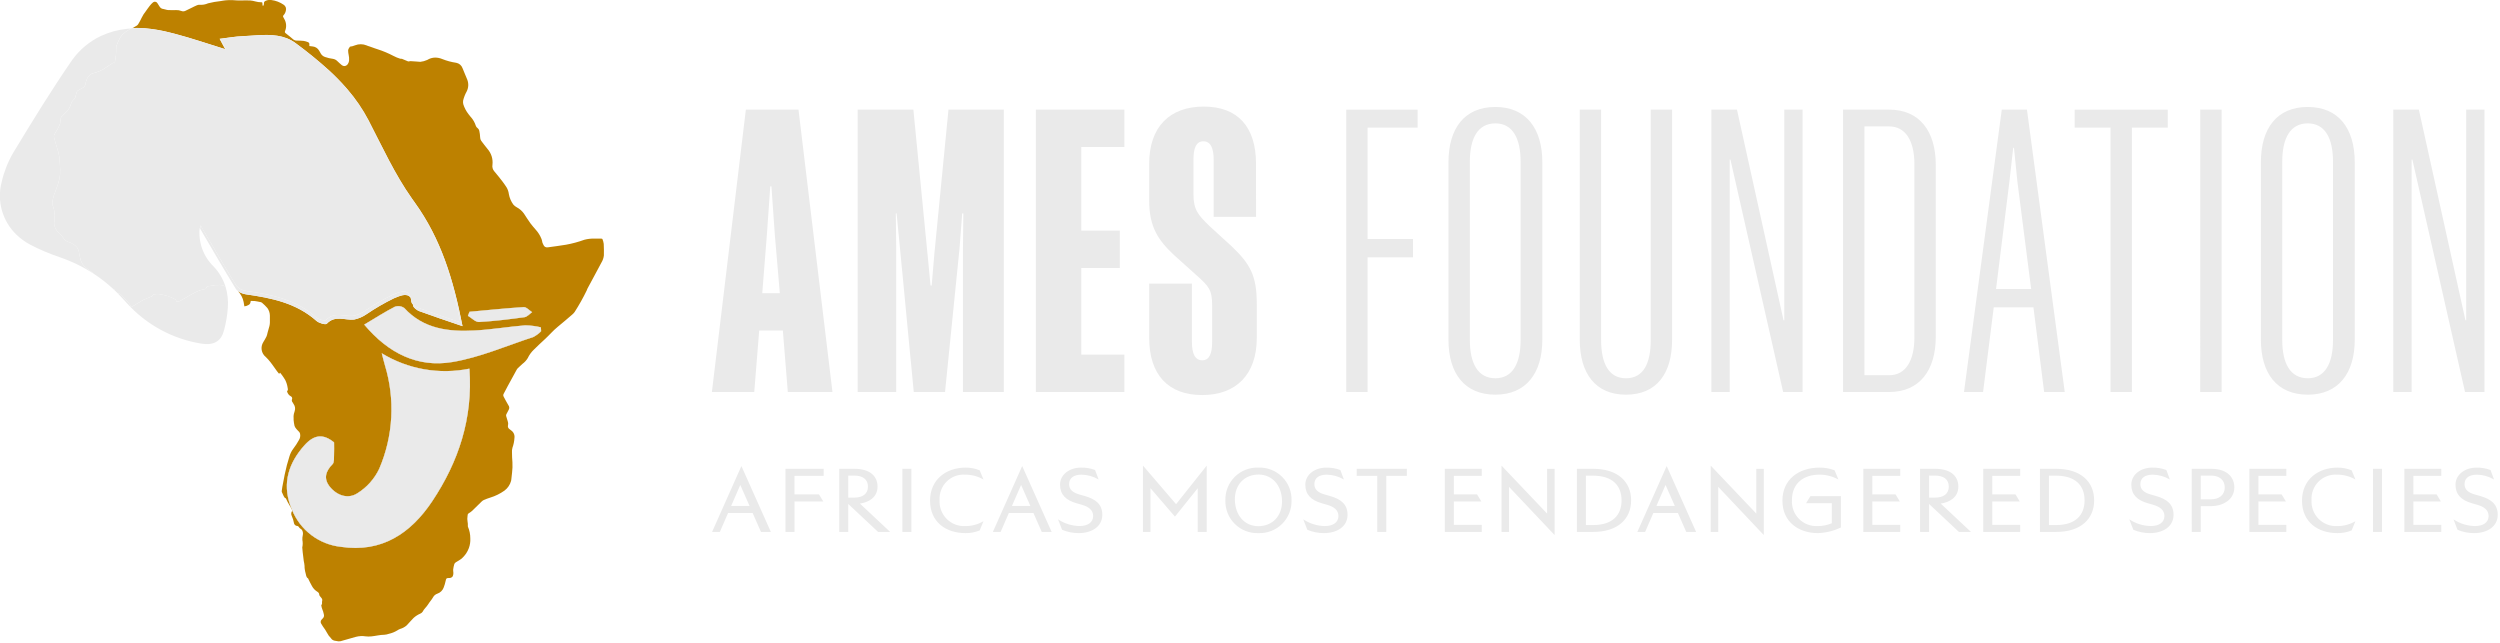 <svg width="463" height="119" viewBox="0 0 463 119" fill="none" xmlns="http://www.w3.org/2000/svg">
<g clip-path="url(#clip0_1137_93)">
<path d="M138.133 20.303L131.843 72.599H139.687L140.603 61.218H144.985L145.903 72.599H154.171L147.881 20.299L138.133 20.303ZM142.02 43.553L142.656 34.507H142.868L143.504 43.553L144.423 54.295H141.171L142.02 43.553ZM175.02 72.598L177.703 46.027L178.198 39.527H178.41L178.339 46.027V72.599H185.903V20.299H175.658L173.043 47.018L172.548 52.884H172.336L171.771 47.018L169.157 20.303H158.839V72.603H165.977V46.027L165.906 39.527H166.047L166.683 46.027L169.227 72.599L175.02 72.598ZM191.839 72.598H208.239V65.673H200.251V49.631H207.389V42.705H200.251V27.229H208.237V20.303H191.837L191.839 72.598ZM232.615 30.338C232.615 23.483 229.223 19.738 222.933 19.738C216.643 19.738 212.827 23.483 212.827 30.338V37.118C212.827 41.994 214.452 44.468 217.491 47.294L221.661 51.039C223.852 53.018 224.488 53.654 224.488 56.551V63.335C224.488 65.455 223.993 66.727 222.651 66.727C221.309 66.727 220.745 65.461 220.745 63.341V52.529H212.83V62.564C212.83 69.419 216.363 73.164 222.653 73.164C228.872 73.164 232.759 69.419 232.759 62.564V56.345C232.759 51.045 231.559 48.925 228.095 45.603L224.067 41.928C221.947 39.879 221.028 38.889 221.028 35.992V29.561C221.028 27.441 221.523 26.169 222.865 26.169C224.207 26.169 224.773 27.441 224.773 29.561V40.161H232.617L232.615 30.338Z" fill="#EAEAEA"/>
<path d="M261.687 47.653V44.261H253.278V23.629H262.54V20.308H249.32V72.599H253.278V47.653H261.687ZM285.64 30.056C285.64 23.766 282.601 19.809 276.948 19.809C271.224 19.809 268.256 23.767 268.256 30.056V62.918C268.256 69.137 271.224 73.094 276.948 73.094C282.602 73.094 285.64 69.136 285.64 62.918V30.056ZM272.217 62.988V29.915C272.217 25.604 273.701 22.848 276.952 22.848C280.132 22.848 281.616 25.604 281.616 29.915V62.988C281.616 67.299 280.132 70.055 276.952 70.055C273.701 70.055 272.217 67.299 272.217 62.988ZM292.57 20.304V62.918C292.57 69.137 295.47 73.094 301.121 73.094C306.845 73.094 309.672 69.136 309.672 62.918V20.304H305.714V62.988C305.714 67.299 304.371 70.055 301.12 70.055C297.94 70.055 296.526 67.299 296.526 62.988V20.304H292.57ZM321.686 20.304H316.951V72.599H320.34V29.561H320.481L330.24 72.599H333.84V20.299H330.449V59.309H330.308L321.686 20.304ZM358.505 30.551C358.505 24.261 355.466 20.304 349.883 20.304H341.332V72.599H349.883C355.466 72.599 358.505 68.641 358.505 62.352V30.551ZM345.289 69.49V23.413H349.883C352.922 23.413 354.547 26.098 354.547 30.413V62.493C354.547 66.804 352.922 69.493 349.883 69.493L345.289 69.49ZM370.73 20.304L363.73 72.604H367.263L369.242 56.915H376.592L378.575 72.599H382.391L375.391 20.299L370.73 20.304ZM372.14 33.66L372.847 27.37H372.988L373.624 33.66L376.168 53.518H369.668L372.14 33.66ZM401.472 23.629V20.308H384.228V23.629H390.871V72.599H394.829V23.629H401.472ZM407.479 72.599H411.44V20.299H407.482L407.479 72.599ZM436.1 30.056C436.1 23.766 433.061 19.809 427.408 19.809C421.684 19.809 418.716 23.767 418.716 30.056V62.918C418.716 69.137 421.684 73.094 427.408 73.094C433.062 73.094 436.1 69.136 436.1 62.918V30.056ZM422.673 62.988V29.915C422.673 25.604 424.157 22.848 427.408 22.848C430.588 22.848 432.072 25.604 432.072 29.915V62.988C432.072 67.299 430.588 70.055 427.408 70.055C424.157 70.055 422.673 67.299 422.673 62.988ZM447.973 20.304H443.24V72.599H446.632V29.561H446.773L456.524 72.599H460.124V20.299H456.74V59.309H456.599L447.973 20.304Z" fill="#EAEAEA"/>
<path d="M131.878 98.511H133.317L134.836 95.011H139.391L140.933 98.511H142.762L137.332 86.364H137.284L131.878 98.511ZM135.408 93.701L137.101 89.814L138.819 93.701H135.408ZM145.473 98.511H147.143V92.875H152.478L151.678 91.563H147.138V88.136H152.544V86.824H145.473V98.511ZM155.427 98.511H157.097V93.336L162.622 98.512H164.856L159.259 93.264C160.817 93.033 162.519 92.175 162.519 90.1C162.519 88.454 161.43 86.824 158.226 86.824H155.426L155.427 98.511ZM157.096 92.164V88.08H158.201C159.72 88.08 160.745 88.724 160.745 90.123C160.745 91.498 159.719 92.158 158.201 92.158L157.096 92.164ZM167.122 98.511H168.792V86.824H167.122V98.511ZM178.822 98.734C179.719 98.743 180.608 98.573 181.438 98.234L182.13 96.556H182.09C181.081 97.135 179.938 97.437 178.775 97.431C178.136 97.465 177.497 97.362 176.901 97.131C176.304 96.9 175.763 96.545 175.313 96.09C174.864 95.635 174.515 95.09 174.291 94.491C174.067 93.892 173.972 93.252 174.013 92.613C173.974 91.98 174.071 91.346 174.297 90.754C174.523 90.161 174.874 89.624 175.325 89.178C175.776 88.732 176.317 88.388 176.912 88.169C177.507 87.949 178.143 87.86 178.775 87.906C179.938 87.901 181.081 88.203 182.09 88.781H182.13L181.438 87.103C180.608 86.765 179.719 86.595 178.822 86.603C175.268 86.603 172.247 88.765 172.247 92.725C172.247 96.685 175.184 98.734 178.825 98.734H178.822ZM183.878 98.511H185.317L186.836 95.011H191.392L192.934 98.511H194.763L189.335 86.364H189.287L183.878 98.511ZM187.408 93.701L189.108 89.814L190.825 93.702L187.408 93.701ZM199.766 98.734C202.166 98.734 204.147 97.549 204.147 95.334C204.147 93.346 202.847 92.416 200.895 91.86L199.895 91.574C198.695 91.232 198.003 90.674 198.003 89.674C198.003 88.474 198.909 87.909 200.303 87.909C201.402 87.926 202.479 88.228 203.427 88.784H203.459L202.808 87.047C201.969 86.726 201.074 86.575 200.176 86.602C198.109 86.602 196.32 87.858 196.32 89.766C196.32 91.603 197.409 92.636 199.349 93.193L200.343 93.479C201.591 93.837 202.45 94.449 202.45 95.562C202.45 96.747 201.45 97.422 199.93 97.422C198.528 97.398 197.162 96.977 195.99 96.206H195.958L196.697 98.114C197.668 98.524 198.712 98.735 199.766 98.734ZM211.676 98.511H213.067V90.411L217.583 95.658H217.615L221.815 90.427V98.511H223.485V86.276H223.453L217.808 93.375L211.718 86.275H211.678L211.676 98.511ZM233.062 98.734C233.87 98.765 234.676 98.63 235.43 98.336C236.184 98.043 236.869 97.598 237.444 97.029C238.018 96.46 238.47 95.779 238.771 95.028C239.072 94.277 239.215 93.473 239.192 92.664C239.214 91.856 239.071 91.052 238.77 90.302C238.469 89.551 238.017 88.871 237.442 88.302C236.868 87.734 236.182 87.289 235.429 86.996C234.675 86.703 233.87 86.567 233.062 86.598C232.255 86.567 231.449 86.703 230.697 86.996C229.944 87.289 229.259 87.734 228.685 88.303C228.111 88.872 227.66 89.552 227.36 90.302C227.06 91.053 226.917 91.857 226.94 92.664C226.916 93.472 227.059 94.277 227.358 95.027C227.658 95.778 228.109 96.459 228.683 97.028C229.257 97.597 229.942 98.043 230.696 98.336C231.449 98.629 232.254 98.765 233.062 98.734ZM233.475 97.434C230.892 97.653 228.968 95.864 228.721 93.041C228.474 90.218 230.065 88.128 232.648 87.905C235.231 87.682 237.164 89.471 237.41 92.294C237.656 95.117 236.059 97.207 233.475 97.43V97.434ZM245.186 98.734C247.586 98.734 249.567 97.549 249.567 95.334C249.567 93.346 248.267 92.416 246.315 91.86L245.315 91.574C244.115 91.232 243.423 90.674 243.423 89.674C243.423 88.474 244.329 87.909 245.723 87.909C246.822 87.926 247.899 88.228 248.847 88.784H248.879L248.235 87.051C247.396 86.73 246.501 86.579 245.603 86.606C243.536 86.606 241.747 87.862 241.747 89.77C241.747 91.607 242.836 92.64 244.776 93.197L245.77 93.483C247.018 93.841 247.877 94.453 247.877 95.566C247.877 96.751 246.877 97.426 245.357 97.426C243.952 97.403 242.582 96.98 241.408 96.206H241.376L242.115 98.114C243.087 98.524 244.131 98.735 245.186 98.734ZM255.068 98.511H256.738V88.136H260.546V86.824H251.26V88.136H255.068V98.511ZM267.582 98.511H274.419V97.2H269.251V92.875H274.351L273.551 91.563H269.251V88.136H274.419V86.824H267.582V98.511ZM278.082 98.511H279.473V90.164L287.873 99.052H287.913V86.832H286.522V95.116L278.122 86.275H278.082V98.511ZM292.043 98.511H295.056C299.604 98.511 302.084 96.118 302.084 92.667C302.084 89.216 299.608 86.824 295.059 86.824H292.046L292.043 98.511ZM293.713 97.239V88.096H295.057C298.603 88.096 300.312 89.909 300.312 92.667C300.312 95.425 298.608 97.239 295.059 97.239H293.713ZM303.238 98.511H304.677L306.196 95.011H310.752L312.294 98.511H314.123L308.694 86.364H308.646L303.238 98.511ZM306.768 93.701L308.461 89.813L310.178 93.701H306.768ZM316.825 98.511H318.216V90.164L326.616 99.052H326.656V86.832H325.265V95.116L316.865 86.275H316.825V98.511ZM336.685 98.734C338.16 98.683 339.608 98.325 340.938 97.685V91.885H335.285L334.485 93.197H339.255V96.905C338.425 97.257 337.532 97.436 336.631 97.43C335.992 97.464 335.353 97.363 334.756 97.132C334.159 96.901 333.618 96.546 333.168 96.091C332.718 95.636 332.369 95.091 332.145 94.491C331.922 93.891 331.827 93.251 331.869 92.612C331.869 89.464 334.069 87.905 336.949 87.905C338.162 87.898 339.358 88.199 340.423 88.78H340.463L339.771 87.102C338.886 86.763 337.944 86.594 336.996 86.602C333.148 86.602 330.103 88.764 330.103 92.724C330.103 96.684 333.133 98.734 336.687 98.734H336.685ZM345.085 98.511H351.922V97.2H346.754V92.875H351.854L351.054 91.563H346.754V88.136H351.922V86.824H345.085V98.511ZM355.595 98.511H357.265V93.336L362.79 98.512H365.024L359.424 93.265C360.982 93.034 362.684 92.176 362.684 90.101C362.684 88.455 361.595 86.825 358.391 86.825H355.591L355.595 98.511ZM357.265 92.159V88.08H358.37C359.889 88.08 360.914 88.724 360.914 90.123C360.914 91.498 359.888 92.158 358.37 92.158L357.265 92.159ZM367.298 98.511H374.135V97.2H368.967V92.875H374.067L373.267 91.563H368.967V88.136H374.135V86.824H367.298V98.511ZM377.798 98.511H380.808C385.356 98.511 387.836 96.118 387.836 92.667C387.836 89.216 385.359 86.824 380.808 86.824H377.798V98.511ZM379.468 97.239V88.096H380.808C384.354 88.096 386.063 89.909 386.063 92.667C386.063 95.425 384.357 97.239 380.808 97.239H379.468ZM398.159 98.734C400.559 98.734 402.54 97.549 402.54 95.334C402.54 93.346 401.24 92.416 399.288 91.86L398.288 91.574C397.088 91.232 396.396 90.674 396.396 89.674C396.396 88.474 397.302 87.909 398.696 87.909C399.795 87.926 400.872 88.228 401.82 88.784H401.852L401.208 87.047C400.369 86.726 399.474 86.575 398.576 86.602C396.509 86.602 394.72 87.858 394.72 89.766C394.72 91.603 395.809 92.636 397.749 93.193L398.743 93.479C399.991 93.837 400.85 94.449 400.85 95.562C400.85 96.747 399.85 97.422 398.33 97.422C396.927 97.399 395.56 96.977 394.387 96.206H394.355L395.094 98.114C396.064 98.523 397.106 98.734 398.159 98.734ZM405.911 98.511H407.581V93.733H409.624C411.333 93.733 413.798 92.755 413.798 90.259C413.798 88.613 412.709 86.824 409.505 86.824H405.908L405.911 98.511ZM407.581 92.477V88.077H409.481C410.992 88.077 412.025 88.877 412.025 90.277C412.025 91.652 410.991 92.471 409.481 92.471L407.581 92.477ZM416.589 98.511H423.426V97.2H418.258V92.875H423.358L422.558 91.563H418.258V88.136H423.426V86.824H416.588L416.589 98.511ZM432.908 98.734C433.805 98.743 434.694 98.573 435.524 98.234L436.216 96.556H436.176C435.167 97.135 434.024 97.437 432.861 97.431C432.222 97.465 431.583 97.362 430.987 97.131C430.39 96.9 429.849 96.545 429.399 96.09C428.95 95.635 428.601 95.09 428.377 94.491C428.153 93.892 428.058 93.252 428.099 92.613C428.06 91.98 428.157 91.346 428.383 90.754C428.609 90.161 428.96 89.624 429.411 89.178C429.862 88.732 430.403 88.388 430.998 88.169C431.593 87.949 432.229 87.86 432.861 87.906C434.024 87.901 435.167 88.203 436.176 88.781H436.216L435.524 87.103C434.694 86.765 433.805 86.595 432.908 86.603C429.354 86.603 426.333 88.765 426.333 92.725C426.333 96.685 429.268 98.734 432.908 98.734ZM439.475 98.511H441.145V86.824H439.475V98.511ZM445.287 98.511H452.124V97.2H446.958V92.875H452.058L451.258 91.563H446.958V88.136H452.126V86.824H445.288L445.287 98.511ZM458.198 98.734C460.598 98.734 462.579 97.549 462.579 95.334C462.579 93.346 461.279 92.416 459.327 91.86L458.327 91.574C457.127 91.232 456.435 90.674 456.435 89.674C456.435 88.474 457.341 87.909 458.735 87.909C459.834 87.926 460.911 88.228 461.859 88.784H461.891L461.247 87.051C460.408 86.73 459.513 86.579 458.615 86.606C456.548 86.606 454.759 87.862 454.759 89.77C454.759 91.607 455.848 92.64 457.788 93.197L458.782 93.483C460.03 93.841 460.889 94.453 460.889 95.566C460.889 96.751 459.889 97.426 458.369 97.426C456.966 97.403 455.599 96.981 454.426 96.21H454.394L455.133 98.118C456.104 98.526 457.147 98.736 458.2 98.734H458.198Z" fill="#EAEAEA"/>
<path d="M111.811 45.169C111.773 44.885 111.7 44.607 111.595 44.34C111.558 44.216 111.452 44.185 111.319 44.189C110.905 44.197 110.49 44.174 110.076 44.189C109.452 44.172 108.828 44.245 108.224 44.404C107.119 44.806 105.981 45.113 104.824 45.322C103.695 45.498 102.565 45.666 101.432 45.811C101.27 45.838 101.104 45.808 100.962 45.726C100.819 45.645 100.71 45.516 100.651 45.363C100.495 45.107 100.398 44.819 100.367 44.52C100.354 44.428 100.326 44.339 100.286 44.255C100.028 43.609 99.656 43.015 99.186 42.502C98.875 42.131 98.54 41.777 98.256 41.385C97.825 40.785 97.427 40.16 97.023 39.541C96.679 39.062 96.229 38.669 95.707 38.393C95.462 38.265 95.245 38.091 95.065 37.881C94.648 37.309 94.367 36.649 94.242 35.952C94.19 35.526 94.054 35.115 93.842 34.742C93.585 34.342 93.318 33.95 93.03 33.575C92.549 32.953 92.06 32.338 91.551 31.741C91.404 31.577 91.296 31.381 91.236 31.169C91.176 30.956 91.165 30.733 91.203 30.516C91.265 29.986 91.214 29.449 91.054 28.94C90.893 28.431 90.626 27.962 90.271 27.563C89.871 27.082 89.502 26.579 89.123 26.084C88.99 25.895 88.92 25.669 88.923 25.438C88.904 25.023 88.85 24.611 88.761 24.205C88.712 24.005 88.595 23.828 88.429 23.705C88.285 23.614 88.179 23.474 88.129 23.311C87.925 22.669 87.581 22.081 87.122 21.589C86.987 21.446 86.865 21.292 86.757 21.127C86.331 20.578 86.006 19.957 85.798 19.293C85.746 19.07 85.738 18.839 85.773 18.613C85.918 18.019 86.143 17.447 86.442 16.913C86.607 16.581 86.702 16.217 86.719 15.846C86.736 15.475 86.676 15.105 86.542 14.758C86.364 14.319 86.175 13.884 85.995 13.444C85.881 13.168 85.777 12.887 85.655 12.613C85.564 12.361 85.408 12.137 85.203 11.964C84.997 11.79 84.75 11.675 84.486 11.627C83.595 11.498 82.722 11.263 81.886 10.927C81.47 10.754 81.024 10.664 80.574 10.664C80.062 10.676 79.563 10.827 79.13 11.099C78.718 11.286 78.279 11.406 77.83 11.455C77.801 11.463 77.764 11.445 77.73 11.443C77.568 11.428 77.409 11.416 77.247 11.404C76.847 11.375 76.447 11.34 76.039 11.323C75.892 11.33 75.746 11.349 75.602 11.381L74.44 10.896C74.328 10.905 74.215 10.896 74.106 10.869C73.676 10.738 73.259 10.566 72.863 10.353C71.923 9.858 70.941 9.446 69.929 9.122C69.597 8.987 69.239 8.922 68.916 8.772C68.593 8.622 68.222 8.567 67.89 8.407C67.209 8.125 66.445 8.119 65.76 8.392C65.458 8.522 65.138 8.606 64.811 8.643C64.727 8.755 64.65 8.873 64.581 8.995C64.516 9.103 64.479 9.224 64.473 9.349C64.478 9.627 64.512 9.903 64.573 10.174C64.648 10.499 64.674 10.833 64.652 11.166C64.632 11.481 64.507 11.779 64.296 12.013C64.165 12.149 63.987 12.229 63.799 12.236C63.611 12.243 63.428 12.177 63.287 12.052C63.005 11.832 62.754 11.573 62.487 11.333C62.271 11.105 61.987 10.953 61.677 10.9C61.174 10.839 60.678 10.724 60.2 10.556C59.858 10.444 59.57 10.207 59.394 9.893C59.288 9.713 59.203 9.52 59.083 9.352C58.967 9.151 58.807 8.98 58.613 8.851C58.42 8.723 58.2 8.641 57.97 8.612C57.744 8.595 57.522 8.556 57.292 8.527C57.286 8.433 57.286 8.338 57.292 8.243C57.31 8.151 57.294 8.055 57.246 7.973C57.198 7.892 57.121 7.832 57.031 7.804C56.776 7.697 56.51 7.62 56.237 7.576C55.824 7.531 55.408 7.513 54.992 7.522C54.848 7.525 54.705 7.5 54.571 7.447C54.437 7.395 54.314 7.316 54.211 7.215C53.923 6.95 53.611 6.715 53.303 6.467C53.168 6.357 53.034 6.247 52.895 6.146C52.831 6.104 52.786 6.04 52.767 5.966C52.749 5.892 52.759 5.813 52.795 5.746C52.948 5.383 53.013 4.989 52.984 4.595C52.956 4.202 52.836 3.821 52.633 3.483C52.577 3.394 52.544 3.292 52.484 3.207C52.437 3.149 52.415 3.074 52.422 2.999C52.429 2.925 52.466 2.856 52.523 2.807C52.735 2.578 52.878 2.293 52.937 1.986C53.002 1.781 52.997 1.56 52.922 1.358C52.848 1.156 52.708 0.985 52.525 0.871C51.856 0.411 51.087 0.116 50.281 0.011C49.925 -0.047 49.56 -0.003 49.228 0.137C49.028 0.23 48.88 0.337 48.882 0.597C48.89 0.69 48.879 0.784 48.85 0.873C48.822 0.962 48.775 1.044 48.714 1.115C48.514 0.91 48.679 0.643 48.55 0.431C48.484 0.421 48.417 0.416 48.35 0.414C48.003 0.416 47.658 0.368 47.324 0.273C47.002 0.181 46.672 0.118 46.338 0.087C45.787 0.058 45.232 0.081 44.678 0.087C44.16 0.097 43.642 0.078 43.126 0.029C42.677 0.004 42.227 0.015 41.779 0.06C41.47 0.083 41.164 0.16 40.855 0.201C40.074 0.281 39.299 0.418 38.538 0.611C38.049 0.833 37.511 0.927 36.976 0.885C36.791 0.871 36.605 0.908 36.439 0.991C36.139 1.111 35.855 1.267 35.565 1.407C35.149 1.607 34.738 1.821 34.318 2.014C34.202 2.069 34.076 2.098 33.948 2.101C33.82 2.104 33.692 2.08 33.574 2.031C33.274 1.911 32.952 1.855 32.629 1.869C32.121 1.877 31.612 1.892 31.106 1.859C30.824 1.84 30.551 1.708 30.269 1.668C30.127 1.658 29.989 1.613 29.867 1.539C29.746 1.465 29.643 1.363 29.569 1.241C29.445 1.034 29.302 0.841 29.179 0.63C29.145 0.557 29.096 0.492 29.034 0.44C28.972 0.389 28.899 0.351 28.821 0.331C28.743 0.311 28.661 0.308 28.582 0.324C28.503 0.339 28.428 0.371 28.363 0.419C28.125 0.618 27.91 0.843 27.723 1.09C27.47 1.403 27.248 1.743 27.01 2.068C26.704 2.444 26.443 2.856 26.233 3.293C26.039 3.712 25.819 4.118 25.574 4.509C25.502 4.612 25.409 4.699 25.301 4.764C25.168 4.855 25.019 4.924 24.88 5.009L24.801 5.057C24.72 5.107 24.637 5.157 24.554 5.204L24.767 5.194C24.92 5.186 25.074 5.179 25.229 5.177C25.335 5.177 25.44 5.177 25.548 5.177C25.969 5.177 26.393 5.194 26.82 5.227C28.456 5.374 30.077 5.659 31.666 6.077C31.95 6.147 32.23 6.22 32.507 6.292C35.532 7.092 38.497 8.111 41.707 9.104C41.678 9.048 41.647 8.994 41.618 8.94C41.241 8.24 40.972 7.74 40.673 7.187L40.818 7.168C42.3 6.986 43.58 6.752 44.871 6.698C45.793 6.659 46.734 6.576 47.677 6.522C50.172 6.379 52.66 6.435 54.738 7.987C56.9 9.573 58.979 11.268 60.967 13.066C62.034 14.046 63.05 15.081 64.009 16.166C64.121 16.294 64.233 16.423 64.343 16.553C65.859 18.305 67.167 20.226 68.243 22.278C70.783 27.178 73.106 32.271 76.266 36.743C76.38 36.905 76.494 37.064 76.61 37.224L76.645 37.272C76.695 37.34 76.745 37.409 76.792 37.479C81.638 44.201 83.949 51.712 85.652 60.402C82.747 59.402 80.198 58.566 77.679 57.638C77.2 57.462 76.533 56.963 76.494 56.563C76.488 56.505 76.482 56.449 76.475 56.395C76.327 56.268 76.225 56.095 76.185 55.904C76.162 55.637 76.114 55.373 76.042 55.115C75.304 54.131 73.887 54.877 72.959 55.239C71.197 56.096 69.499 57.081 67.88 58.185C67.184 58.668 66.399 59.006 65.57 59.18C63.883 59.356 62.062 58.31 60.516 59.955C60.294 60.193 59.07 59.847 58.608 59.435C54.87 56.107 50.272 55.181 45.544 54.51C45.005 54.432 44.493 54.223 44.052 53.903C44.598 54.459 44.969 55.163 45.119 55.927C45.152 56.196 45.21 56.464 45.258 56.739C45.525 56.711 45.782 56.626 46.012 56.488C46.106 56.445 46.189 56.38 46.254 56.299C46.318 56.217 46.362 56.122 46.383 56.02C46.406 55.927 46.423 55.832 46.433 55.736C46.661 55.725 46.889 55.727 47.117 55.742C47.449 55.781 47.776 55.852 48.103 55.92C48.252 55.928 48.396 55.978 48.519 56.063C48.878 56.369 49.214 56.701 49.526 57.055C49.814 57.46 49.974 57.942 49.984 58.439C49.992 58.868 49.996 59.295 49.984 59.724C49.979 59.944 49.951 60.162 49.901 60.375C49.801 60.785 49.671 61.191 49.557 61.6C49.515 61.827 49.454 62.049 49.375 62.265C49.195 62.639 48.993 63.002 48.77 63.351C48.489 63.785 48.379 64.308 48.463 64.819C48.546 65.329 48.817 65.79 49.222 66.111C49.377 66.251 49.522 66.4 49.657 66.559C50.272 67.237 50.757 68.016 51.3 68.745C51.424 68.911 51.559 69.068 51.69 69.232C51.748 69.166 51.798 69.11 51.874 69.021C52.011 69.195 52.137 69.342 52.247 69.498C52.442 69.782 52.647 70.066 52.817 70.362C53.05 70.828 53.205 71.329 53.277 71.844C53.327 72.08 53.368 72.294 53.157 72.444C53.196 72.648 53.281 72.84 53.406 73.007C53.53 73.173 53.691 73.308 53.876 73.403C53.965 73.446 54.035 73.519 54.076 73.609C54.116 73.698 54.124 73.799 54.098 73.894C54.048 73.999 54.032 74.116 54.051 74.231C54.07 74.345 54.123 74.451 54.204 74.534C54.27 74.627 54.312 74.739 54.38 74.834C54.514 75.016 54.602 75.228 54.636 75.451C54.671 75.675 54.652 75.903 54.58 76.117C54.562 76.196 54.54 76.273 54.514 76.349C54.389 76.699 54.342 77.072 54.377 77.441C54.37 77.556 54.37 77.672 54.377 77.787C54.409 78.154 54.466 78.519 54.547 78.879C54.627 79.094 54.748 79.29 54.903 79.459C55.052 79.648 55.241 79.805 55.403 79.987C55.476 80.076 55.531 80.177 55.565 80.287C55.616 80.502 55.622 80.725 55.582 80.943C55.542 81.16 55.457 81.367 55.333 81.549C55.039 82.084 54.704 82.596 54.333 83.08C54.005 83.513 53.758 84.003 53.604 84.524C53.44 85.063 53.275 85.604 53.13 86.149C52.981 86.719 52.847 87.293 52.73 87.869C52.572 88.625 52.43 89.388 52.291 90.148C52.243 90.405 52.21 90.668 52.177 90.929C52.165 90.986 52.168 91.044 52.185 91.099C52.297 91.362 52.409 91.625 52.537 91.882C52.637 92.077 52.753 92.267 52.937 92.282C53.065 92.551 53.161 92.782 53.283 92.997C53.515 93.416 53.77 93.82 53.998 94.242C53.913 94.037 53.832 93.828 53.756 93.612C52.256 89.383 53.497 85.693 56.356 82.487C58.229 80.387 59.922 80.342 61.874 81.928C61.874 82.794 61.903 83.517 61.866 84.238C61.835 84.822 61.936 85.616 61.607 85.949C60.307 87.263 59.883 88.641 61.087 90.137C62.421 91.795 64.462 92.445 66.149 91.368C67.918 90.276 69.334 88.695 70.225 86.816C72.83 80.748 73.203 73.954 71.278 67.637C71.096 67.03 70.955 66.41 70.696 65.418C75.555 68.387 81.357 69.407 86.937 68.271C87.621 77.487 84.929 85.512 80.062 92.823C76.092 98.782 70.692 102.412 63.131 101.277C61.14 101.061 59.246 100.308 57.65 99.099C56.053 97.891 54.816 96.271 54.068 94.413C54.103 94.498 54.103 94.593 54.068 94.678C53.986 94.809 53.941 94.959 53.935 95.114C53.93 95.268 53.965 95.421 54.037 95.557C54.22 95.955 54.351 96.375 54.427 96.806C54.442 96.97 54.516 97.122 54.636 97.235C54.757 97.347 54.914 97.411 55.078 97.415C55.142 97.419 55.203 97.445 55.25 97.488C55.397 97.718 55.596 97.91 55.83 98.05C55.895 98.098 55.946 98.164 55.975 98.239C56.11 98.511 56.145 98.821 56.075 99.116C56.007 99.408 55.982 99.708 56 100.007C56.089 100.459 56.083 100.925 55.981 101.374C55.979 101.386 55.979 101.398 55.981 101.409C56.004 101.682 56.022 101.958 56.054 102.232C56.116 102.781 56.18 103.332 56.254 103.881C56.326 104.184 56.375 104.491 56.401 104.801C56.396 105.017 56.412 105.234 56.447 105.447C56.478 105.688 56.529 105.927 56.598 106.16C56.706 106.496 56.668 106.904 57.05 107.117C57.089 107.14 57.098 107.217 57.125 107.27C57.343 107.701 57.544 108.144 57.788 108.559C57.993 108.937 58.285 109.26 58.64 109.502C58.901 109.666 59.14 109.817 59.131 110.18C59.131 110.269 59.222 110.362 59.284 110.447C59.359 110.547 59.444 110.647 59.526 110.741C59.598 110.817 59.648 110.911 59.671 111.013C59.694 111.115 59.689 111.222 59.657 111.321C59.576 111.559 59.757 111.854 59.502 112.048C59.496 112.048 59.502 112.071 59.502 112.083C59.528 112.323 59.583 112.558 59.668 112.783C59.804 113.089 59.904 113.41 59.968 113.738C60.018 113.881 60.024 114.036 59.985 114.182C59.945 114.328 59.863 114.459 59.748 114.558C59.68 114.621 59.616 114.688 59.557 114.758C59.463 114.855 59.405 114.98 59.391 115.114C59.377 115.248 59.408 115.382 59.48 115.496C59.58 115.676 59.693 115.852 59.807 116.026C60.1 116.411 60.363 116.818 60.592 117.244C60.761 117.583 60.987 117.89 61.261 118.152C61.283 118.179 61.304 118.206 61.323 118.235C61.652 118.735 62.223 118.674 62.699 118.776C62.965 118.787 63.23 118.738 63.476 118.635C64.288 118.411 65.098 118.171 65.911 117.943C66.504 117.789 67.123 117.759 67.728 117.854C68.072 117.894 68.419 117.896 68.764 117.86C69.564 117.787 70.351 117.56 71.164 117.56C71.452 117.543 71.736 117.484 72.007 117.384C72.55 117.266 73.071 117.059 73.547 116.771C73.718 116.653 73.902 116.555 74.096 116.481C74.551 116.353 74.972 116.124 75.327 115.812C75.576 115.555 75.81 115.284 76.052 115.02C76.232 114.82 76.408 114.626 76.597 114.44C76.966 114.106 77.387 113.836 77.844 113.64C78.015 113.571 78.162 113.453 78.265 113.3C78.524 112.772 78.996 112.415 79.295 111.918C79.562 111.477 79.929 111.095 80.184 110.648C80.353 110.317 80.647 110.065 81 109.948C81.27 109.857 81.515 109.705 81.719 109.506C81.922 109.307 82.078 109.064 82.175 108.796C82.324 108.409 82.442 108.01 82.527 107.603C82.643 107.091 82.66 107.056 83.165 107.044C83.298 107.059 83.433 107.036 83.554 106.979C83.675 106.922 83.778 106.832 83.851 106.719C83.93 106.529 83.969 106.325 83.967 106.119C83.975 105.914 83.899 105.7 83.924 105.499C83.967 105.139 84.042 104.783 84.148 104.436C84.221 104.294 84.336 104.177 84.477 104.102C84.829 103.905 85.169 103.688 85.496 103.451C85.812 103.171 86.092 102.852 86.329 102.502C86.532 102.194 86.7 101.864 86.829 101.518C87.043 100.941 87.135 100.326 87.1 99.711C87.104 98.962 86.952 98.219 86.655 97.531C86.642 97.49 86.639 97.446 86.645 97.403C86.645 97.268 86.657 97.136 86.645 97.003C86.616 96.703 86.554 96.408 86.545 96.11C86.539 95.872 86.601 95.631 86.609 95.391C86.606 95.329 86.62 95.267 86.65 95.212C86.68 95.157 86.725 95.111 86.779 95.08C87.009 94.947 87.227 94.793 87.428 94.62C88.028 94.048 88.613 93.453 89.21 92.875C89.323 92.761 89.455 92.669 89.6 92.602C89.988 92.43 90.386 92.281 90.793 92.157C91.735 91.869 92.624 91.432 93.427 90.862C94.025 90.416 94.456 89.782 94.652 89.062C94.676 88.973 94.691 88.881 94.696 88.788C94.744 88.363 94.802 87.941 94.837 87.514C94.914 86.884 94.936 86.248 94.901 85.614C94.843 85.005 94.828 84.392 94.82 83.778C94.798 83.49 94.826 83.2 94.905 82.922C95.114 82.346 95.238 81.743 95.274 81.132C95.317 80.862 95.283 80.585 95.175 80.333C95.068 80.082 94.891 79.866 94.665 79.711C94.565 79.647 94.489 79.56 94.392 79.498C94.259 79.424 94.156 79.306 94.101 79.164C94.046 79.022 94.043 78.865 94.092 78.721C94.14 78.494 94.121 78.258 94.038 78.041C93.938 77.741 93.87 77.441 93.765 77.141C93.734 77.061 93.723 76.974 93.732 76.888C93.741 76.803 93.77 76.72 93.817 76.648C93.956 76.395 94.076 76.132 94.217 75.881C94.291 75.752 94.324 75.604 94.313 75.456C94.302 75.308 94.246 75.166 94.153 75.05C93.834 74.528 93.56 73.979 93.268 73.442C93.224 73.361 93.202 73.268 93.205 73.176C93.209 73.083 93.237 72.993 93.287 72.914C93.544 72.435 93.787 71.95 94.047 71.474C94.571 70.509 95.098 69.544 95.628 68.581C95.698 68.439 95.787 68.308 95.893 68.191C96.173 67.915 96.473 67.663 96.757 67.391C97.15 67.105 97.482 66.744 97.735 66.328C98.013 65.74 98.396 65.208 98.866 64.759C99.541 64.096 100.227 63.439 100.928 62.801C101.736 62.061 102.439 61.214 103.296 60.522C104.204 59.788 105.084 59.022 105.971 58.261C106.142 58.122 106.293 57.961 106.421 57.782C107.245 56.497 107.993 55.165 108.659 53.791C108.711 53.691 108.729 53.573 108.783 53.474C109.258 52.587 109.734 51.702 110.213 50.818C110.603 50.095 110.998 49.376 111.375 48.646C111.625 48.241 111.784 47.785 111.839 47.312C111.857 46.601 111.844 45.884 111.811 45.169ZM86.951 57.736C90.299 57.436 93.644 57.079 96.998 56.87C97.498 56.839 98.036 57.483 98.556 57.815C98.086 58.138 97.642 58.679 97.137 58.75C94.337 59.131 91.53 59.483 88.712 59.637C88.049 59.672 87.342 58.891 86.654 58.487C86.754 58.235 86.851 57.987 86.951 57.736ZM98.78 62.417C93.788 64.05 88.874 66.209 83.743 67.06C77.355 68.123 71.928 65.454 67.449 60.119C69.573 58.853 71.288 57.747 73.093 56.819C73.382 56.708 73.694 56.668 74.002 56.704C74.31 56.74 74.604 56.851 74.86 57.026C78.42 60.919 83.053 61.456 87.877 61.205C91.018 61.041 94.139 60.505 97.277 60.246C98.256 60.265 99.23 60.39 100.182 60.619C100.192 60.864 100.205 61.108 100.217 61.355C99.797 61.782 99.312 62.139 98.78 62.413V62.417Z" fill="#BD8100"/>
<path d="M86.935 68.272C87.619 77.488 84.927 85.513 80.06 92.824C76.09 98.783 70.69 102.413 63.129 101.278C61.138 101.061 59.244 100.307 57.648 99.097C56.052 97.888 54.815 96.267 54.068 94.409C54.054 94.358 54.035 94.308 54.01 94.262C54.01 94.256 54.004 94.25 54 94.243C53.915 94.038 53.834 93.829 53.758 93.613C52.258 89.384 53.499 85.694 56.358 82.488C58.231 80.388 59.924 80.343 61.876 81.929C61.876 82.795 61.905 83.518 61.868 84.239C61.837 84.823 61.938 85.617 61.609 85.951C60.309 87.265 59.885 88.643 61.089 90.139C62.423 91.797 64.464 92.447 66.151 91.37C67.921 90.278 69.336 88.697 70.227 86.818C72.832 80.75 73.205 73.956 71.28 67.639C71.098 67.032 70.957 66.412 70.698 65.42C75.556 68.388 81.357 69.407 86.935 68.272Z" fill="#BD8100"/>
<path d="M88.715 59.636C88.052 59.671 87.345 58.89 86.657 58.486C86.757 58.235 86.857 57.986 86.957 57.736C90.305 57.436 93.65 57.079 97.004 56.87C97.504 56.839 98.042 57.483 98.562 57.815C98.092 58.138 97.648 58.679 97.143 58.75C94.338 59.13 91.53 59.483 88.715 59.636Z" fill="#BD8100"/>
<path d="M100.218 61.348C99.798 61.778 99.313 62.138 98.78 62.415C93.788 64.048 88.874 66.207 83.743 67.058C77.355 68.117 71.929 65.453 67.449 60.117C69.573 58.851 71.288 57.745 73.093 56.817C73.382 56.706 73.694 56.666 74.002 56.702C74.31 56.739 74.604 56.849 74.86 57.024C78.42 60.917 83.053 61.454 87.877 61.203C91.018 61.039 94.139 60.503 97.277 60.244C98.256 60.264 99.23 60.389 100.182 60.617C100.193 60.857 100.206 61.102 100.218 61.348Z" fill="#BD8100"/>
<path d="M41.77 53.08C41.322 52.813 40.794 52.715 40.28 52.804C40.129 52.815 39.977 52.818 39.826 52.812C39.399 52.872 38.972 52.938 38.548 53.017C38.359 53.052 38.2 53.141 38.185 53.375C38.175 53.405 38.159 53.432 38.137 53.455C38.115 53.477 38.089 53.495 38.059 53.505C37.883 53.561 37.701 53.605 37.52 53.646C37.37 53.667 37.223 53.701 37.079 53.746C36.655 53.913 36.24 54.101 35.836 54.31C35.289 54.602 34.767 54.934 34.228 55.242C33.907 55.428 33.575 55.602 33.244 55.779C33.031 55.891 33.012 55.891 32.633 55.852C32.648 55.756 32.645 55.658 32.625 55.562C32.6 55.502 32.505 55.462 32.434 55.423C31.563 54.965 30.624 54.651 29.653 54.493C29.274 54.432 28.887 54.436 28.509 54.503C28.441 54.515 28.337 54.584 28.327 54.64C28.292 54.84 28.127 54.889 27.983 54.949C27.521 55.142 27.046 55.312 26.591 55.525C26.268 55.678 25.965 55.886 25.654 56.072C25.254 56.314 24.854 56.557 24.454 56.795C24.41 56.815 24.364 56.832 24.317 56.845C24.28 56.812 24.226 56.787 24.217 56.752C24.071 56.37 23.837 56.027 23.533 55.752C23.148 55.329 22.748 54.921 22.348 54.509C22.29 54.453 22.217 54.414 22.137 54.399C21.996 54.376 21.861 54.328 21.737 54.256C22.127 54.643 22.506 55.048 22.879 55.466C23.079 55.69 23.279 55.909 23.484 56.129C27.115 60.163 32.026 62.82 37.389 63.653C39.627 63.995 40.984 63.179 41.496 61.144C41.859 59.79 42.094 58.405 42.196 57.006C42.294 55.683 42.149 54.352 41.77 53.08ZM23.54 5.336C21.848 5.503 20.197 5.956 18.658 6.677C16.538 7.691 14.71 9.226 13.345 11.138C9.503 16.71 5.958 22.493 2.452 28.286C1.461 29.983 0.736 31.821 0.303 33.737C-0.143 35.45 -0.127 37.25 0.35 38.954C0.828 40.658 1.748 42.205 3.019 43.437C3.778 44.173 4.636 44.799 5.568 45.296C7.312 46.21 9.126 46.983 10.993 47.61C13.275 48.387 15.451 49.448 17.468 50.768C17.275 50.611 17.083 50.455 16.89 50.3C16.662 50.118 16.434 49.931 16.19 49.772C15.84 49.538 15.535 49.241 15.29 48.898C15.076 48.562 14.927 48.189 14.849 47.798C14.733 47.388 14.679 46.961 14.592 46.542C14.514 46.174 14.322 45.839 14.043 45.585C13.663 45.236 13.209 44.977 12.715 44.827C12.293 44.689 11.934 44.405 11.702 44.027C11.44 43.654 11.138 43.31 10.802 43.001C10.514 42.743 10.295 42.417 10.165 42.052C10.035 41.688 9.998 41.297 10.058 40.914C10.164 40.23 10.148 39.531 10.01 38.852C9.944 38.574 9.821 38.307 9.759 38.027C9.711 37.823 9.695 37.613 9.709 37.403C9.783 36.766 9.952 36.143 10.209 35.555C10.529 34.775 10.794 33.973 11.003 33.155C11.118 32.571 11.162 31.976 11.134 31.381C11.124 30.623 11.055 29.866 10.987 29.108C10.928 28.621 10.816 28.142 10.651 27.68C10.411 26.947 10.22 26.201 10.011 25.459C9.983 25.357 9.977 25.25 9.992 25.145C10.008 25.04 10.045 24.94 10.102 24.85C10.369 24.388 10.647 23.926 10.894 23.45C11.116 23.027 11.233 22.556 11.236 22.078C11.234 21.979 11.253 21.879 11.292 21.787C11.331 21.695 11.388 21.612 11.46 21.543C11.773 21.243 12.08 20.943 12.38 20.633C12.755 20.228 13.021 19.735 13.155 19.199C13.247 18.91 13.417 18.651 13.646 18.451C13.845 18.27 13.976 18.026 14.017 17.759C14.068 17.496 14.143 17.238 14.241 16.988C14.301 16.81 14.456 16.735 14.62 16.652C14.93 16.494 15.232 16.319 15.525 16.13C15.664 16.022 15.756 15.864 15.78 15.689C15.859 15.265 15.992 14.852 16.174 14.46C16.281 14.239 16.435 14.042 16.625 13.885C16.815 13.728 17.036 13.614 17.274 13.55C18.017 13.377 18.724 13.078 19.367 12.667C19.831 12.373 20.289 12.067 20.741 11.757C20.971 11.597 20.963 11.585 21.241 11.699C21.287 11.446 21.347 11.199 21.374 10.949C21.481 10.303 21.531 9.648 21.523 8.993C21.506 8.687 21.572 8.382 21.714 8.11C21.82 7.902 21.915 7.689 21.998 7.47C22.25 6.847 22.679 6.311 23.233 5.93C23.56 5.688 23.915 5.48 24.265 5.271C24.023 5.29 23.783 5.311 23.54 5.336ZM21.155 53.565C21.096 53.561 21.038 53.548 20.983 53.528C21.095 53.636 21.211 53.741 21.325 53.851C21.261 53.761 21.204 53.665 21.156 53.565H21.155Z" fill="#EAEAEA"/>
<path d="M85.249 59.702C82.377 58.718 79.858 57.889 77.369 56.971C77.039 56.842 76.739 56.648 76.486 56.399C76.338 56.272 76.236 56.099 76.196 55.908C76.173 55.641 76.125 55.377 76.053 55.119C75.502 53.246 73.774 54.182 72.703 54.599C70.961 55.446 69.284 56.42 67.685 57.512C66.997 57.989 66.221 58.322 65.402 58.494C63.734 58.668 61.935 57.634 60.402 59.261C60.184 59.495 58.972 59.153 58.516 58.747C54.822 55.459 50.278 54.547 45.605 53.88C44.879 53.797 44.212 53.437 43.746 52.873C41.475 49.199 39.324 45.451 37.132 41.721C37.103 41.941 37.082 42.156 37.072 42.37L36.979 42.213C36.84 43.53 37.004 44.861 37.458 46.104C37.912 47.347 38.644 48.471 39.598 49.388C40.587 50.441 41.327 51.703 41.763 53.08C41.315 52.813 40.787 52.715 40.273 52.804C40.122 52.815 39.97 52.818 39.819 52.812C39.392 52.872 38.965 52.938 38.541 53.017C38.352 53.052 38.193 53.141 38.178 53.375C38.168 53.405 38.152 53.433 38.13 53.455C38.108 53.478 38.082 53.495 38.052 53.506C37.876 53.562 37.694 53.606 37.513 53.647C37.364 53.668 37.216 53.702 37.072 53.747C36.648 53.914 36.233 54.102 35.829 54.311C35.282 54.603 34.76 54.935 34.221 55.243C33.9 55.43 33.568 55.604 33.237 55.78C33.024 55.892 33.005 55.892 32.626 55.853C32.641 55.757 32.638 55.659 32.618 55.563C32.593 55.503 32.498 55.463 32.427 55.424C31.556 54.967 30.617 54.652 29.646 54.494C29.267 54.433 28.88 54.437 28.502 54.504C28.434 54.516 28.33 54.585 28.32 54.641C28.285 54.841 28.12 54.89 27.976 54.95C27.514 55.143 27.039 55.313 26.584 55.526C26.261 55.679 25.958 55.887 25.647 56.073C25.247 56.315 24.847 56.558 24.447 56.796C24.403 56.816 24.357 56.833 24.31 56.846C24.273 56.813 24.219 56.788 24.21 56.753C24.064 56.371 23.83 56.028 23.526 55.753C23.141 55.33 22.741 54.922 22.341 54.51C22.283 54.453 22.21 54.415 22.13 54.4C22.058 54.388 21.987 54.37 21.919 54.344C21.856 54.32 21.794 54.291 21.735 54.257C21.6 54.12 21.466 53.986 21.327 53.857C21.262 53.767 21.205 53.671 21.157 53.571C21.098 53.567 21.04 53.554 20.985 53.534C19.892 52.518 18.717 51.595 17.471 50.774C17.278 50.617 17.086 50.461 16.893 50.306C16.665 50.124 16.437 49.937 16.193 49.778C15.843 49.544 15.538 49.248 15.293 48.904C15.079 48.568 14.93 48.195 14.852 47.804C14.736 47.394 14.682 46.967 14.595 46.548C14.517 46.18 14.325 45.845 14.046 45.591C13.666 45.242 13.212 44.983 12.718 44.833C12.296 44.695 11.937 44.411 11.705 44.033C11.443 43.66 11.141 43.316 10.805 43.007C10.517 42.749 10.298 42.423 10.168 42.059C10.039 41.694 10.002 41.303 10.061 40.921C10.167 40.236 10.151 39.538 10.013 38.859C9.947 38.581 9.824 38.314 9.762 38.034C9.714 37.83 9.698 37.62 9.712 37.41C9.786 36.773 9.955 36.15 10.212 35.562C10.532 34.782 10.797 33.98 11.006 33.162C11.121 32.578 11.165 31.983 11.137 31.388C11.127 30.63 11.058 29.873 10.99 29.115C10.931 28.628 10.819 28.149 10.654 27.687C10.414 26.953 10.223 26.208 10.014 25.466C9.986 25.364 9.98 25.257 9.995 25.152C10.011 25.047 10.048 24.947 10.105 24.857C10.372 24.395 10.65 23.933 10.897 23.457C11.119 23.034 11.236 22.563 11.239 22.085C11.237 21.985 11.256 21.886 11.295 21.794C11.334 21.702 11.391 21.619 11.463 21.55C11.776 21.25 12.083 20.95 12.383 20.64C12.758 20.235 13.024 19.742 13.158 19.206C13.25 18.917 13.42 18.658 13.649 18.458C13.848 18.277 13.979 18.032 14.02 17.766C14.07 17.503 14.146 17.245 14.244 16.995C14.304 16.817 14.459 16.742 14.623 16.659C14.933 16.501 15.235 16.326 15.528 16.137C15.667 16.029 15.759 15.871 15.783 15.696C15.862 15.272 15.995 14.859 16.177 14.467C16.284 14.245 16.438 14.049 16.628 13.892C16.818 13.735 17.039 13.621 17.277 13.557C18.02 13.383 18.727 13.085 19.37 12.674C19.834 12.38 20.292 12.074 20.744 11.764C20.974 11.604 20.966 11.592 21.244 11.706C21.29 11.453 21.35 11.206 21.377 10.956C21.484 10.31 21.534 9.655 21.526 9C21.509 8.694 21.575 8.389 21.717 8.117C21.823 7.909 21.918 7.696 22.001 7.477C22.253 6.854 22.682 6.319 23.236 5.938C23.563 5.696 23.918 5.488 24.268 5.279C24.468 5.2 24.651 5.132 24.817 5.072C24.736 5.122 24.653 5.172 24.57 5.219L24.783 5.209C24.936 5.201 25.09 5.194 25.245 5.192C25.351 5.192 25.456 5.192 25.564 5.192C25.985 5.192 26.409 5.209 26.836 5.242C28.472 5.389 30.093 5.674 31.682 6.092C31.966 6.162 32.246 6.235 32.523 6.307C35.548 7.107 38.513 8.126 41.723 9.119C41.694 9.063 41.663 9.009 41.634 8.955L41.82 9.013C41.42 8.265 41.136 7.749 40.834 7.183C42.316 7.001 43.596 6.767 44.887 6.713C45.809 6.674 46.75 6.591 47.693 6.537C50.188 6.394 52.676 6.45 54.754 8.002C56.916 9.588 58.995 11.283 60.983 13.081C62.05 14.061 63.066 15.096 64.025 16.181C64.137 16.309 64.249 16.438 64.359 16.568C65.786 18.248 67.022 20.081 68.043 22.034C70.635 27.028 72.995 32.234 76.277 36.758C76.391 36.92 76.505 37.079 76.621 37.239L76.656 37.287C76.706 37.355 76.756 37.424 76.803 37.494C81.383 44.011 83.607 51.302 85.249 59.702Z" fill="#EAEAEA"/>
<path d="M41.822 9.008L41.636 8.95C41.259 8.25 40.99 7.75 40.691 7.197L40.836 7.178C41.139 7.748 41.418 8.26 41.822 9.008Z" fill="#EAEAEA"/>
<path d="M76.277 36.748C72.995 32.229 70.635 27.018 68.043 22.024C67.022 20.071 65.786 18.238 64.359 16.558C65.875 18.31 67.183 20.231 68.259 22.283C70.795 27.179 73.119 32.276 76.277 36.748Z" fill="#EAEAEA"/>
<path d="M76.054 55.119C75.316 54.135 73.899 54.881 72.971 55.243C71.209 56.1 69.511 57.085 67.892 58.189C67.196 58.672 66.411 59.01 65.582 59.184C63.895 59.36 62.074 58.314 60.528 59.959C60.306 60.197 59.082 59.851 58.62 59.439C54.882 56.111 50.284 55.185 45.556 54.514C45.017 54.436 44.505 54.227 44.064 53.907C43.992 53.853 43.925 53.793 43.864 53.727C43.801 53.667 43.744 53.6 43.696 53.527C43.696 53.527 43.696 53.521 43.69 53.519L43.678 53.5C41.411 49.835 39.265 46.095 37.078 42.373C37.088 42.16 37.109 41.944 37.138 41.724C39.33 45.454 41.481 49.202 43.752 52.876C44.218 53.438 44.882 53.798 45.607 53.881C50.279 54.544 54.823 55.46 58.518 58.748C58.974 59.154 60.186 59.496 60.404 59.262C61.933 57.635 63.732 58.669 65.404 58.495C66.223 58.324 66.999 57.99 67.687 57.513C69.286 56.421 70.963 55.447 72.705 54.6C73.775 54.181 75.507 53.246 76.054 55.119Z" fill="#EAEAEA"/>
<path d="M85.664 60.407C82.759 59.407 80.21 58.571 77.691 57.643C77.212 57.467 76.545 56.968 76.506 56.568C76.5 56.51 76.494 56.454 76.487 56.4C76.74 56.649 77.04 56.843 77.37 56.972C79.859 57.89 82.378 58.719 85.25 59.703C83.603 51.303 81.384 44.016 76.804 37.485C81.65 44.206 83.961 51.717 85.664 60.407Z" fill="#EAEAEA"/>
<path d="M80.06 92.824C76.09 98.783 70.69 102.413 63.129 101.278C61.138 101.061 59.244 100.308 57.648 99.098C56.052 97.888 54.815 96.267 54.068 94.409C54.043 94.353 54.02 94.299 54 94.243C53.915 94.038 53.834 93.829 53.758 93.613C52.258 89.384 53.499 85.694 56.358 82.488C58.231 80.388 59.924 80.343 61.876 81.929C61.876 82.795 61.905 83.518 61.868 84.239C61.837 84.823 61.938 85.617 61.609 85.951C60.309 87.265 59.885 88.643 61.089 90.139C62.423 91.797 64.464 92.447 66.151 91.37C67.921 90.278 69.336 88.697 70.227 86.818C72.832 80.75 73.205 73.956 71.28 67.639C71.098 67.032 70.957 66.412 70.698 65.42C75.557 68.389 81.359 69.409 86.939 68.273C87.618 77.489 84.927 85.509 80.06 92.824Z" fill="#EAEAEA"/>
<path d="M100.218 61.349C99.798 61.779 99.313 62.139 98.78 62.416C93.788 64.049 88.874 66.208 83.743 67.059C77.355 68.118 71.929 65.454 67.449 60.118C69.573 58.852 71.288 57.746 73.093 56.818C73.382 56.707 73.694 56.667 74.002 56.703C74.31 56.739 74.604 56.85 74.86 57.025C78.42 60.918 83.053 61.455 87.877 61.204C91.018 61.04 94.139 60.504 97.277 60.245C98.256 60.264 99.23 60.389 100.182 60.618C100.193 60.858 100.206 61.103 100.218 61.349Z" fill="#EAEAEA"/>
<path d="M98.557 57.815C98.087 58.138 97.643 58.679 97.138 58.75C94.338 59.131 91.531 59.483 88.713 59.637C88.05 59.672 87.343 58.891 86.655 58.487C86.755 58.236 86.855 57.987 86.955 57.737C90.303 57.437 93.648 57.08 97.002 56.871C97.496 56.839 98.037 57.483 98.557 57.815Z" fill="#EAEAEA"/>
</g>
<defs>
<clipPath id="clip0_1137_93">
<rect width="462.581" height="118.789" fill="white"/>
</clipPath>
</defs>
</svg>
